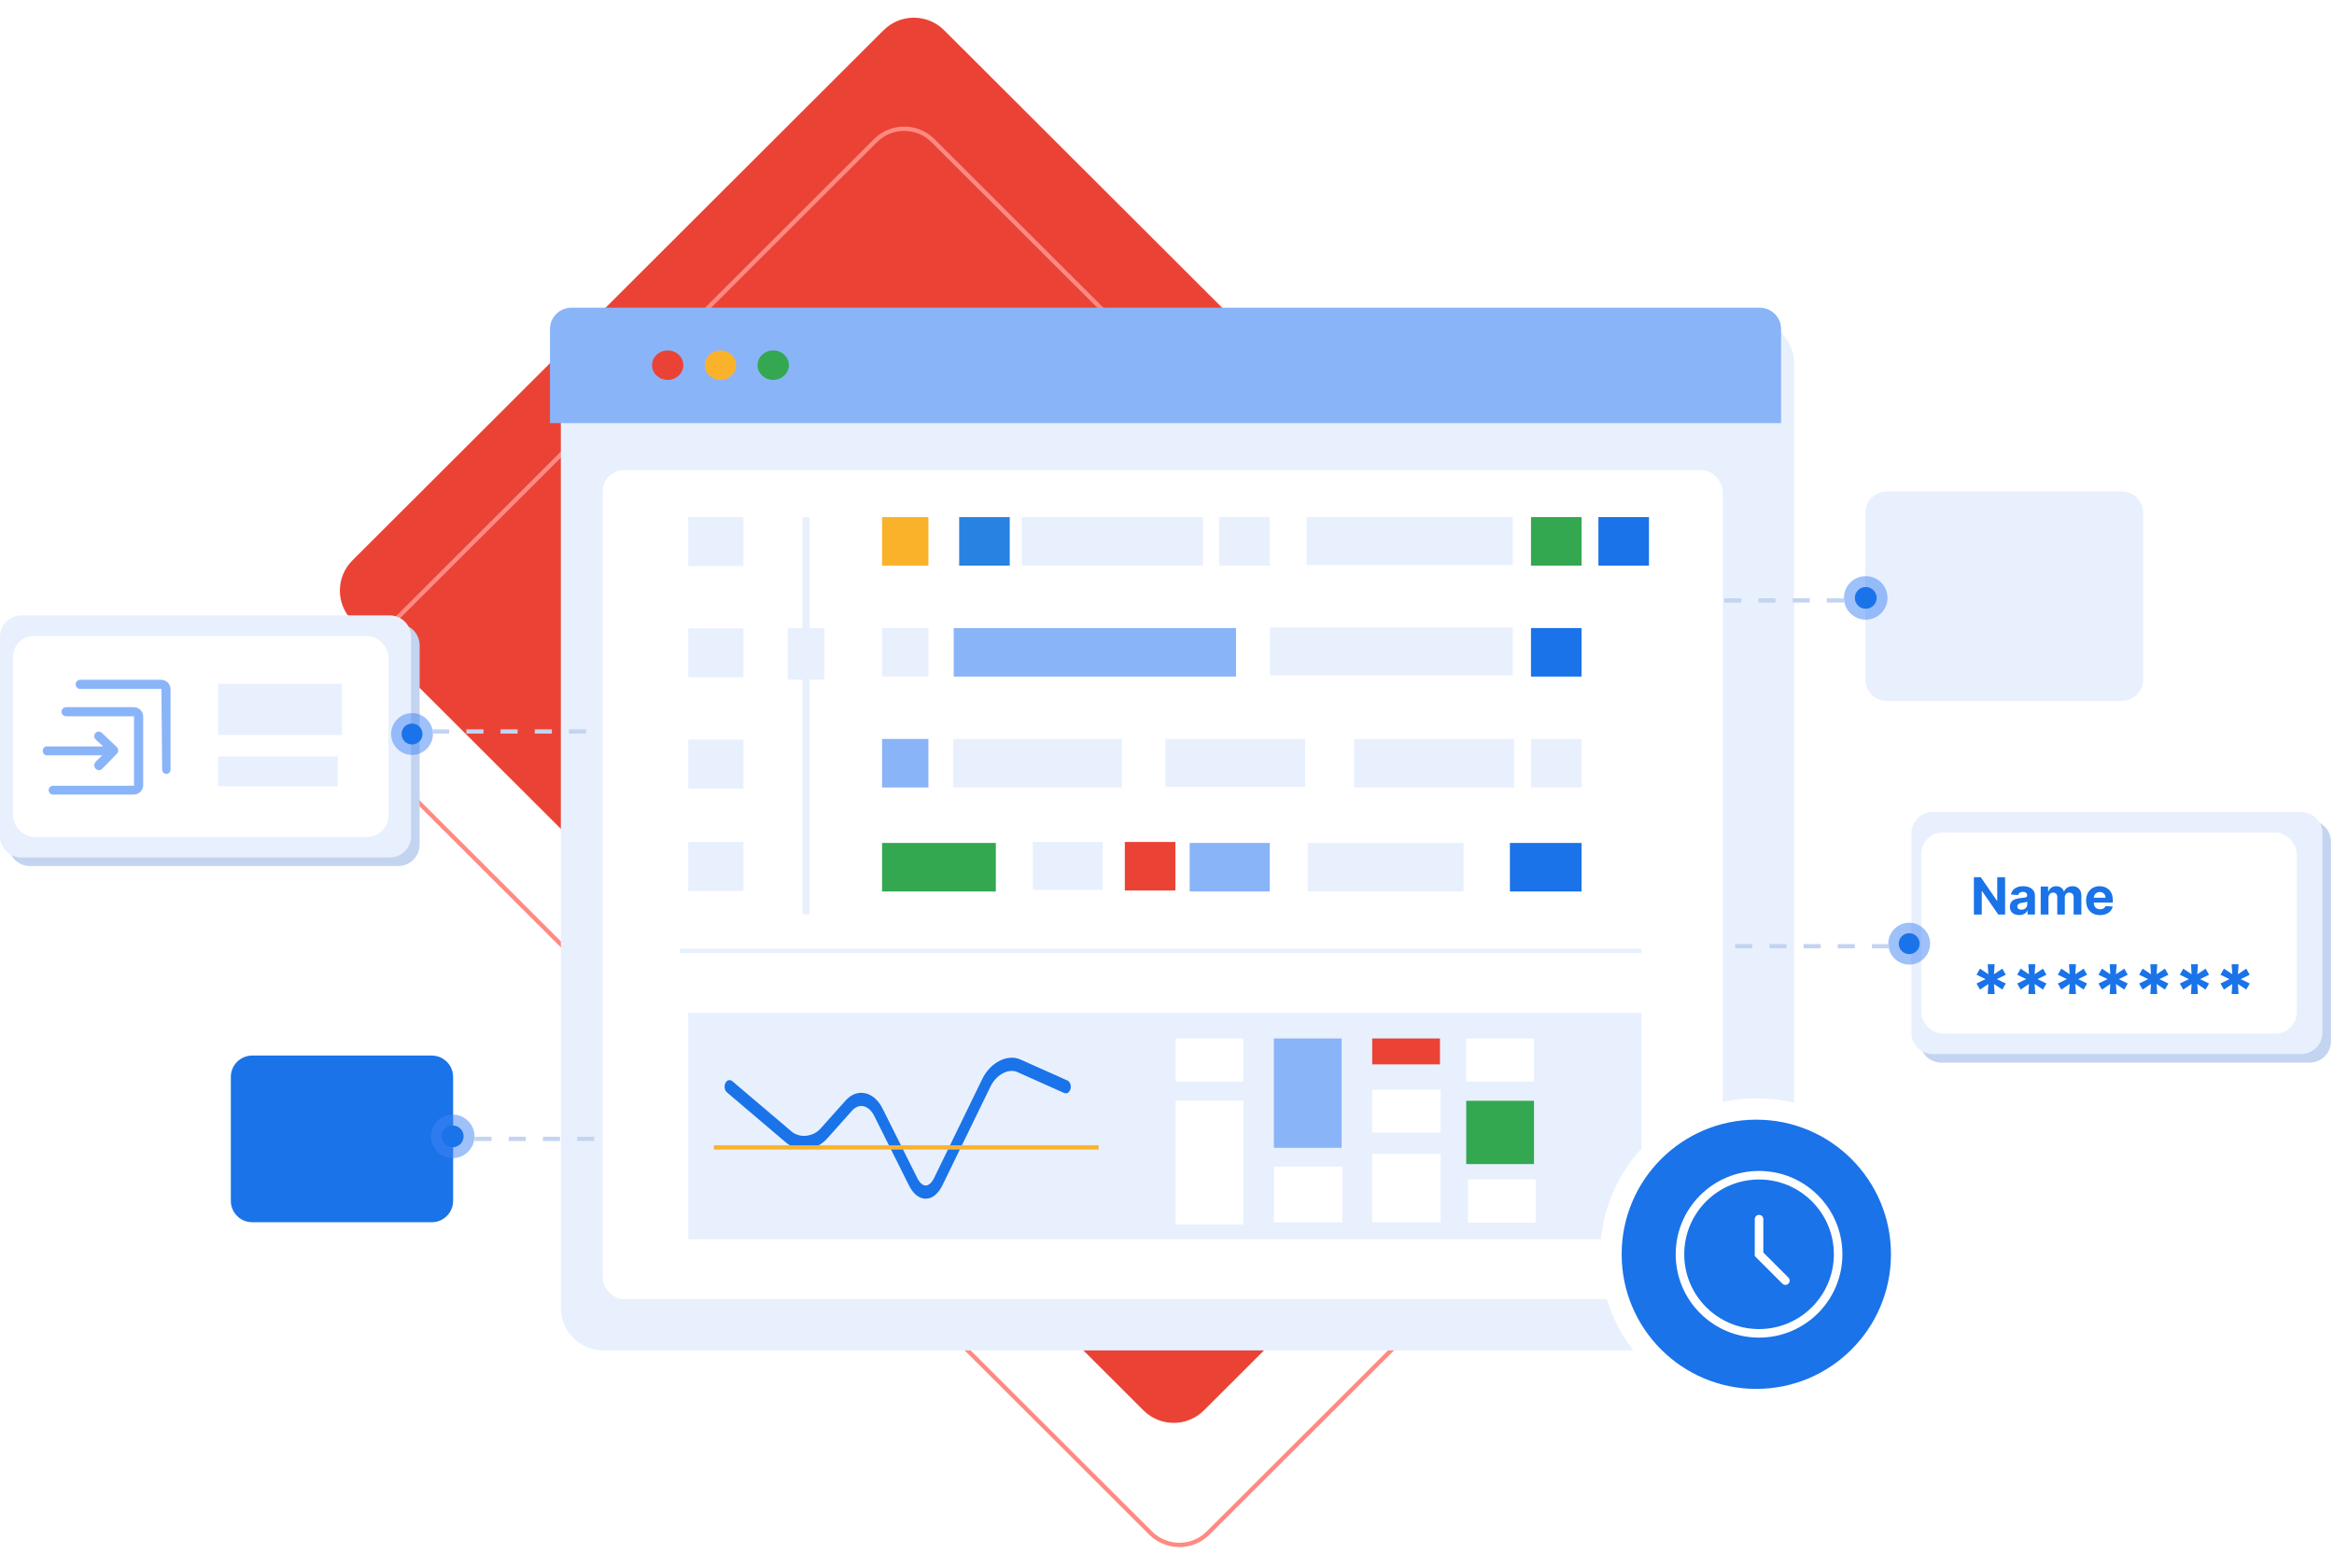 <svg width="546" height="367" viewBox="0 0 546 367" fill="none" xmlns="http://www.w3.org/2000/svg">
<path d="M281.644 330.028L405.908 205.959C409.816 202.057 409.816 195.73 405.908 191.828L220.856 7.065C216.948 3.163 210.611 3.163 206.703 7.065L82.44 131.135C78.531 135.037 78.531 141.364 82.44 145.266L267.491 330.028C271.4 333.93 277.736 333.93 281.644 330.028Z" fill="#EA4335"/>
<path d="M406.876 234.658L282.613 358.727C278.9 362.435 272.88 362.435 269.167 358.727L80.543 170.398C76.831 166.691 76.831 160.681 80.543 156.974L204.807 32.904C208.52 29.198 214.539 29.198 218.252 32.904L406.876 221.234C410.589 224.941 410.589 230.951 406.876 234.658Z" stroke="#FF8A81"/>
<path d="M540.301 192.001H454.135C451.373 192.001 449.135 194.239 449.135 197.001V243.65C449.135 246.412 451.373 248.65 454.135 248.65H540.301C543.062 248.65 545.301 246.412 545.301 243.65V197.001C545.301 194.239 543.062 192.001 540.301 192.001Z" fill="#C3D4F1"/>
<path d="M538.301 190.001H452.135C449.373 190.001 447.135 192.239 447.135 195.001V241.65C447.135 244.412 449.373 246.65 452.135 246.65H538.301C541.062 246.65 543.301 244.412 543.301 241.65V195.001C543.301 192.239 541.062 190.001 538.301 190.001Z" fill="#E8F0FE"/>
<rect x="449.453" y="194.802" width="87.85" height="47.048" rx="5" fill="white"/>
<g filter="url(#filter0_d_0_12164)">
<path d="M406.696 72.001H138.197C132.674 72.001 128.197 76.478 128.197 82.001V303.001C128.197 308.524 132.674 313.001 138.197 313.001H406.696C412.219 313.001 416.696 308.524 416.696 303.001V82.001C416.696 76.478 412.219 72.001 406.696 72.001Z" fill="#E8F0FE"/>
</g>
<rect x="141" y="110.001" width="262" height="194" rx="5" fill="white"/>
<line x1="159" y1="222.501" x2="384" y2="222.501" stroke="#E8F0FE"/>
<path d="M128.658 77.001C128.658 74.239 130.897 72.001 133.658 72.001H411.658C414.42 72.001 416.658 74.239 416.658 77.001V99.001H128.658V77.001Z" fill="#8AB4F8"/>
<path d="M168.538 88.895C170.562 88.895 172.203 87.351 172.203 85.448C172.203 83.544 170.562 82.001 168.538 82.001C166.514 82.001 164.873 83.544 164.873 85.448C164.873 87.351 166.514 88.895 168.538 88.895Z" fill="#FAB22B"/>
<path d="M180.88 88.895C182.904 88.895 184.545 87.351 184.545 85.448C184.545 83.544 182.904 82.001 180.88 82.001C178.856 82.001 177.215 83.544 177.215 85.448C177.215 87.351 178.856 88.895 180.88 88.895Z" fill="#33A850"/>
<path d="M156.196 88.895C158.221 88.895 159.861 87.351 159.861 85.448C159.861 83.544 158.221 82.001 156.196 82.001C154.172 82.001 152.531 83.544 152.531 85.448C152.531 87.351 154.172 88.895 156.196 88.895Z" fill="#EA4335"/>
<circle cx="446.624" cy="220.818" r="4.891" fill="#4185F4" fill-opacity="0.5"/>
<circle cx="446.623" cy="220.818" r="2.446" fill="#1A73E8"/>
<line x1="441.914" y1="221.409" x2="402.548" y2="221.409" stroke="#C3D4F1" stroke-dasharray="4 4"/>
<path d="M496.359 115.001L441.359 115.001C438.598 115.001 436.359 117.239 436.359 120.001L436.359 159.001C436.359 161.762 438.598 164.001 441.359 164.001L496.359 164.001C499.121 164.001 501.359 161.762 501.359 159.001L501.359 120.001C501.359 117.239 499.121 115.001 496.359 115.001Z" fill="#E8F0FE"/>
<circle cx="436.454" cy="139.908" r="5.094" fill="#4185F4" fill-opacity="0.5"/>
<circle cx="436.453" cy="139.907" r="2.547" fill="#1A73E8"/>
<line x1="431.359" y1="140.501" x2="403.359" y2="140.501" stroke="#C3D4F1" stroke-dasharray="4 4"/>
<path d="M93.166 146.001H7C4.239 146.001 2 148.239 2 151.001V197.65C2 200.412 4.239 202.65 7 202.65H93.166C95.928 202.65 98.166 200.412 98.166 197.65V151.001C98.166 148.239 95.928 146.001 93.166 146.001Z" fill="#C3D4F1"/>
<path d="M91.166 144.001H5C2.239 144.001 0 146.239 0 149.001V195.65C0 198.412 2.239 200.65 5 200.65H91.166C93.928 200.65 96.166 198.412 96.166 195.65V149.001C96.166 146.239 93.928 144.001 91.166 144.001Z" fill="#E8F0FE"/>
<rect x="3.018" y="148.803" width="87.85" height="47.048" rx="5" fill="white"/>
<path d="M80 160.001H51V172.001H80V160.001Z" fill="#E8F0FE"/>
<path d="M79 177.001H51V184.001H79V177.001Z" fill="#E8F0FE"/>
<circle cx="96.386" cy="171.758" r="4.891" transform="rotate(-180 96.386 171.758)" fill="#4185F4" fill-opacity="0.5"/>
<circle cx="96.386" cy="171.758" r="2.446" transform="rotate(-180 96.386 171.758)" fill="#1A73E8"/>
<line x1="101.096" y1="171.167" x2="140.462" y2="171.167" stroke="#C3D4F1" stroke-dasharray="4 4"/>
<path d="M384 237.001H161V290.001H384V237.001Z" fill="#E8F0FE"/>
<path d="M216.545 279.996C215.223 279.996 213.991 278.985 213.074 277.148L204.972 260.921C203.541 258.055 200.841 257.444 198.954 259.557L193.094 266.118C190.737 268.756 186.75 269.144 184.204 266.98L170.362 255.216C170.283 255.153 170.213 255.065 170.156 254.959C170.099 254.852 170.056 254.729 170.03 254.596C170.004 254.463 169.995 254.324 170.003 254.185C170.012 254.047 170.038 253.912 170.08 253.79C170.122 253.667 170.179 253.56 170.248 253.472C170.317 253.385 170.396 253.321 170.481 253.283C170.567 253.245 170.656 253.234 170.743 253.25C170.831 253.267 170.916 253.311 170.993 253.38L184.836 265.141C186.945 266.931 190.375 266.601 192.328 264.415L198.186 257.854C200.643 255.104 204.157 255.9 206.017 259.63L214.119 275.858C214.783 277.181 215.642 277.909 216.549 277.909H216.566C217.479 277.9 218.341 277.154 218.995 275.809L230.23 252.708C232.001 249.068 235.726 247.126 238.525 248.384L249.518 253.297C249.687 253.373 249.83 253.551 249.916 253.793C250.002 254.035 250.023 254.32 249.975 254.587C249.927 254.853 249.813 255.078 249.659 255.213C249.506 255.348 249.324 255.381 249.155 255.306L238.162 250.392C235.877 249.371 232.727 251.014 231.283 253.981L220.044 277.083C219.135 278.951 217.902 279.987 216.57 280.001L216.545 279.996Z" fill="#1A73E8" stroke="#1A73E8"/>
<path d="M290.859 243.001H275V253.099H290.859V243.001Z" fill="white"/>
<path d="M336.859 243.001H321V249.06H336.859V243.001Z" fill="#EA4335"/>
<path d="M313.859 243.001H298V268.583H313.859V243.001Z" fill="#8AB4F8"/>
<path d="M358.859 243.001H343V253.099H358.859V243.001Z" fill="white"/>
<path d="M290.859 257.583H275V286.531H290.859V257.583Z" fill="white"/>
<path d="M337 270.001H321V286.001H337V270.001Z" fill="white"/>
<path d="M337 255.001H321V265.001H337V255.001Z" fill="white"/>
<path d="M358.859 257.583H343V272.393H358.859V257.583Z" fill="#33A850"/>
<path d="M314 273.001H298V286.001H314V273.001Z" fill="white"/>
<path d="M359.253 275.989H343.394V286.087H359.253V275.989Z" fill="white"/>
<circle cx="410.859" cy="293.501" r="34" fill="#1A73E8" stroke="white" stroke-width="5"/>
<path d="M411.5 285.278V293.5L417.667 299.667" stroke="white" stroke-width="2" stroke-linecap="round"/>
<path d="M411.5 312.001C421.717 312.001 430 303.718 430 293.501C430 283.283 421.717 275.001 411.5 275.001C401.283 275.001 393 283.283 393 293.501C393 303.718 401.283 312.001 411.5 312.001Z" stroke="white" stroke-width="2"/>
<path d="M188.555 214.001C188.327 214.001 188.108 213.973 187.947 213.923C187.785 213.873 187.694 213.805 187.694 213.734V121.267C187.694 121.196 187.785 121.129 187.947 121.079C188.108 121.029 188.327 121.001 188.555 121.001C188.784 121.001 189.003 121.029 189.164 121.079C189.326 121.129 189.417 121.196 189.417 121.267V213.734C189.417 213.805 189.326 213.873 189.164 213.923C189.003 213.973 188.784 214.001 188.555 214.001Z" fill="#E8F0FE"/>
<path d="M217.188 121.001H206.345V132.357H217.188V121.001Z" fill="#FAB22B"/>
<path d="M236.212 121.001H224.383V132.357H236.212V121.001Z" fill="#2882E2"/>
<path d="M297.034 121.001H285.205V132.357H297.034V121.001Z" fill="#E8F0FE"/>
<path d="M369.978 121.001H358.149V132.357H369.978V121.001Z" fill="#33A850"/>
<path d="M385.749 121.001H373.92V132.357H385.749V121.001Z" fill="#1A73E8"/>
<path d="M281.409 121.001H239.021V132.357H281.409V121.001Z" fill="#E8F0FE"/>
<path d="M353.889 121.001H305.667V132.195H353.889V121.001Z" fill="#E8F0FE"/>
<path d="M173.917 121.001H161V132.456H173.917V121.001Z" fill="#E8F0FE"/>
<path d="M217.188 146.962H206.345V158.318H217.188V146.962Z" fill="#E8F0FE"/>
<path d="M369.978 146.962H358.149V158.318H369.978V146.962Z" fill="#1A73E8"/>
<path d="M289.146 146.962H223.101V158.318H289.146V146.962Z" fill="#8AB4F8"/>
<path d="M353.889 146.835H297.056V158.029H353.889V146.835Z" fill="#E8F0FE"/>
<path d="M173.917 147.036H161V158.491H173.917V147.036Z" fill="#E8F0FE"/>
<path d="M217.188 172.917H206.345V184.273H217.188V172.917Z" fill="#8AB4F8"/>
<path d="M262.43 172.917H223V184.273H262.43V172.917Z" fill="#E8F0FE"/>
<path d="M305.327 172.911H272.604V184.105H305.327V172.911Z" fill="#E8F0FE"/>
<path d="M274.962 197.022H263.133V208.379H274.962V197.022Z" fill="#EA4335"/>
<path d="M369.978 172.915H358.149V184.271H369.978V172.915Z" fill="#E8F0FE"/>
<path d="M354.205 172.915H316.747V184.271H354.205V172.915Z" fill="#E8F0FE"/>
<path d="M173.917 173.065H161V184.52H173.917V173.065Z" fill="#E8F0FE"/>
<path d="M232.96 197.251H206.345V208.607H232.96V197.251Z" fill="#33A850"/>
<path d="M297.032 197.251H278.303V208.607H297.032V197.251Z" fill="#8AB4F8"/>
<path d="M369.977 197.251H353.22V208.607H369.977V197.251Z" fill="#1A73E8"/>
<path d="M257.966 197.02H241.604V208.215H257.966V197.02Z" fill="#E8F0FE"/>
<path d="M342.378 197.251H305.905V208.607H342.378V197.251Z" fill="#E8F0FE"/>
<path d="M173.917 197.018H161V208.473H173.917V197.018Z" fill="#E8F0FE"/>
<path d="M192.861 147.001H184.25V159.056H192.861V147.001Z" fill="#E8F0FE"/>
<line x1="167" y1="268.501" x2="257" y2="268.501" stroke="#FAB22B"/>
<path d="M23.928 176.745H10.916C10.412 176.745 10.002 176.28 10.002 175.7C10.002 175.125 10.412 174.657 10.916 174.657H24.145L22.759 173.417L22.366 173.019C22.169 172.817 22.058 172.547 22.056 172.265C22.054 171.983 22.161 171.711 22.355 171.506C22.45 171.408 22.564 171.329 22.69 171.275C22.815 171.221 22.951 171.192 23.087 171.191C23.224 171.189 23.36 171.215 23.487 171.267C23.613 171.318 23.729 171.394 23.826 171.491L27.311 174.799C27.418 174.9 27.503 175.021 27.562 175.155C27.621 175.29 27.654 175.434 27.656 175.581C27.659 175.728 27.633 175.873 27.579 176.01C27.525 176.146 27.445 176.271 27.342 176.376L23.879 179.921C23.677 180.113 23.407 180.217 23.128 180.211C22.849 180.204 22.584 180.087 22.391 179.885C22.185 179.67 22.068 179.385 22.064 179.088C22.061 178.79 22.17 178.502 22.371 178.282L22.756 177.861L23.93 176.745H23.928ZM17.688 160.138C17.688 159.549 18.166 159.071 18.755 159.071H37.678C37.969 159.071 38.257 159.128 38.526 159.24C38.794 159.351 39.038 159.514 39.244 159.72C39.45 159.925 39.613 160.169 39.724 160.438C39.835 160.707 39.893 160.995 39.893 161.285V180.118C39.893 180.376 39.79 180.624 39.607 180.807C39.425 180.989 39.177 181.092 38.918 181.092C38.659 181.092 38.41 180.99 38.225 180.807C38.041 180.625 37.936 180.377 37.933 180.118L37.756 161.208H18.755C18.615 161.208 18.476 161.18 18.346 161.126C18.216 161.073 18.099 160.994 18 160.894C17.9 160.795 17.822 160.677 17.768 160.547C17.715 160.418 17.687 160.279 17.688 160.138ZM14.397 166.542C14.397 165.953 14.876 165.475 15.465 165.475L31.284 165.477C31.574 165.477 31.862 165.534 32.131 165.646C32.4 165.757 32.644 165.92 32.849 166.126C33.055 166.331 33.218 166.575 33.329 166.844C33.441 167.113 33.498 167.4 33.498 167.691V183.714C33.498 184.005 33.441 184.293 33.329 184.561C33.218 184.83 33.055 185.074 32.849 185.28C32.644 185.485 32.4 185.648 32.131 185.76C31.862 185.871 31.574 185.928 31.284 185.928H12.418C12.144 185.928 11.881 185.819 11.687 185.626C11.494 185.432 11.385 185.169 11.385 184.895C11.385 184.621 11.494 184.358 11.687 184.165C11.881 183.971 12.144 183.862 12.418 183.862H31.354V167.609H15.465C15.181 167.609 14.91 167.497 14.71 167.297C14.51 167.097 14.397 166.825 14.397 166.542Z" fill="#8AB4F8"/>
<path d="M469.058 205.273V214.001H467.464L463.668 208.508H463.604V214.001H461.759V205.273H463.378L467.145 210.762H467.222V205.273H469.058ZM472.355 214.124C471.938 214.124 471.565 214.052 471.239 213.907C470.912 213.759 470.653 213.542 470.463 213.255C470.276 212.965 470.182 212.604 470.182 212.173C470.182 211.809 470.249 211.504 470.382 211.256C470.516 211.009 470.697 210.81 470.928 210.66C471.158 210.509 471.419 210.396 471.712 210.319C472.007 210.242 472.317 210.188 472.641 210.157C473.021 210.117 473.328 210.08 473.561 210.046C473.794 210.009 473.963 209.955 474.068 209.884C474.173 209.813 474.226 209.708 474.226 209.569V209.543C474.226 209.273 474.141 209.065 473.97 208.917C473.803 208.769 473.564 208.695 473.254 208.695C472.928 208.695 472.668 208.768 472.474 208.913C472.281 209.055 472.153 209.234 472.091 209.45L470.412 209.313C470.497 208.916 470.665 208.572 470.915 208.282C471.165 207.989 471.487 207.765 471.882 207.609C472.28 207.45 472.74 207.37 473.263 207.37C473.626 207.37 473.974 207.413 474.307 207.498C474.642 207.583 474.939 207.715 475.197 207.894C475.459 208.073 475.665 208.303 475.815 208.585C475.966 208.863 476.041 209.197 476.041 209.586V214.001H474.32V213.093H474.268C474.163 213.298 474.023 213.478 473.847 213.634C473.67 213.788 473.459 213.908 473.212 213.996C472.965 214.082 472.679 214.124 472.355 214.124ZM472.875 212.871C473.142 212.871 473.378 212.819 473.582 212.714C473.787 212.606 473.947 212.461 474.064 212.279C474.18 212.097 474.239 211.891 474.239 211.661V210.967C474.182 211.004 474.104 211.038 474.004 211.069C473.908 211.097 473.798 211.124 473.676 211.15C473.554 211.173 473.432 211.194 473.31 211.214C473.188 211.231 473.077 211.246 472.977 211.261C472.764 211.292 472.578 211.342 472.419 211.41C472.26 211.478 472.136 211.57 472.048 211.687C471.96 211.8 471.916 211.942 471.916 212.113C471.916 212.36 472.006 212.549 472.185 212.68C472.366 212.808 472.597 212.871 472.875 212.871ZM477.39 214.001V207.455H479.12V208.61H479.196C479.333 208.227 479.56 207.924 479.878 207.702C480.196 207.481 480.577 207.37 481.02 207.37C481.469 207.37 481.851 207.482 482.167 207.707C482.482 207.928 482.692 208.229 482.797 208.61H482.865C482.999 208.235 483.24 207.935 483.59 207.711C483.942 207.484 484.358 207.37 484.838 207.37C485.449 207.37 485.945 207.565 486.326 207.954C486.709 208.34 486.901 208.889 486.901 209.599V214.001H485.09V209.957C485.09 209.593 484.993 209.32 484.8 209.139C484.607 208.957 484.365 208.866 484.076 208.866C483.746 208.866 483.489 208.971 483.304 209.181C483.12 209.389 483.027 209.663 483.027 210.004V214.001H481.267V209.918C481.267 209.597 481.175 209.342 480.99 209.151C480.809 208.961 480.569 208.866 480.27 208.866C480.069 208.866 479.887 208.917 479.725 209.019C479.566 209.119 479.439 209.259 479.346 209.441C479.252 209.62 479.205 209.83 479.205 210.072V214.001H477.39ZM491.258 214.129C490.585 214.129 490.005 213.992 489.519 213.719C489.036 213.444 488.664 213.055 488.403 212.552C488.141 212.046 488.011 211.448 488.011 210.758C488.011 210.085 488.141 209.494 488.403 208.985C488.664 208.477 489.032 208.08 489.506 207.796C489.984 207.512 490.543 207.37 491.185 207.37C491.617 207.37 492.019 207.44 492.391 207.579C492.766 207.715 493.093 207.921 493.371 208.197C493.653 208.472 493.871 208.819 494.028 209.237C494.184 209.651 494.262 210.137 494.262 210.694V211.192H488.735V210.067H492.553C492.553 209.806 492.496 209.575 492.383 209.373C492.269 209.171 492.112 209.014 491.91 208.9C491.711 208.783 491.479 208.725 491.215 208.725C490.94 208.725 490.695 208.789 490.482 208.917C490.272 209.042 490.107 209.211 489.988 209.424C489.869 209.634 489.808 209.869 489.805 210.127V211.197C489.805 211.521 489.864 211.8 489.984 212.036C490.106 212.272 490.278 212.454 490.499 212.582C490.721 212.71 490.984 212.773 491.288 212.773C491.489 212.773 491.674 212.745 491.842 212.688C492.009 212.631 492.153 212.546 492.272 212.433C492.391 212.319 492.482 212.18 492.545 212.015L494.224 212.126C494.139 212.529 493.964 212.881 493.7 213.183C493.438 213.481 493.1 213.714 492.685 213.881C492.273 214.046 491.798 214.129 491.258 214.129Z" fill="#1A73E8"/>
<path d="M464.99 232.592L465.141 230.255L463.185 231.565L462.376 230.141L464.483 229.114L462.376 228.088L463.185 226.663L465.141 227.973L464.99 225.637H466.614L466.457 227.973L468.413 226.663L469.222 228.088L467.121 229.114L469.222 230.141L468.413 231.565L466.457 230.255L466.614 232.592H464.99ZM474.501 232.592L474.652 230.255L472.696 231.565L471.887 230.141L473.994 229.114L471.887 228.088L472.696 226.663L474.652 227.973L474.501 225.637H476.125L475.968 227.973L477.924 226.663L478.733 228.088L476.632 229.114L478.733 230.141L477.924 231.565L475.968 230.255L476.125 232.592H474.501ZM484.012 232.592L484.163 230.255L482.207 231.565L481.398 230.141L483.505 229.114L481.398 228.088L482.207 226.663L484.163 227.973L484.012 225.637H485.636L485.479 227.973L487.435 226.663L488.244 228.088L486.143 229.114L488.244 230.141L487.435 231.565L485.479 230.255L485.636 232.592H484.012ZM493.523 232.592L493.673 230.255L491.717 231.565L490.909 230.141L493.015 229.114L490.909 228.088L491.717 226.663L493.673 227.973L493.523 225.637H495.146L494.989 227.973L496.945 226.663L497.754 228.088L495.654 229.114L497.754 230.141L496.945 231.565L494.989 230.255L495.146 232.592H493.523ZM503.033 232.592L503.184 230.255L501.228 231.565L500.419 230.141L502.526 229.114L500.419 228.088L501.228 226.663L503.184 227.973L503.033 225.637H504.657L504.5 227.973L506.456 226.663L507.265 228.088L505.164 229.114L507.265 230.141L506.456 231.565L504.5 230.255L504.657 232.592H503.033ZM512.544 232.592L512.695 230.255L510.739 231.565L509.93 230.141L512.037 229.114L509.93 228.088L510.739 226.663L512.695 227.973L512.544 225.637H514.168L514.011 227.973L515.967 226.663L516.776 228.088L514.675 229.114L516.776 230.141L515.967 231.565L514.011 230.255L514.168 232.592H512.544ZM522.055 232.592L522.206 230.255L520.25 231.565L519.441 230.141L521.548 229.114L519.441 228.088L520.25 226.663L522.206 227.973L522.055 225.637H523.679L523.522 227.973L525.478 226.663L526.287 228.088L524.186 229.114L526.287 230.141L525.478 231.565L523.522 230.255L523.679 232.592H522.055Z" fill="#1A73E8"/>
<path d="M59 247.001L101 247.001C103.761 247.001 106 249.239 106 252.001L106 281.001C106 283.762 103.761 286.001 101 286.001L59 286.001C56.239 286.001 54 283.762 54 281.001L54 252.001C54 249.239 56.239 247.001 59 247.001Z" fill="#1A73E8"/>
<circle cx="5.094" cy="5.094" r="5.094" transform="matrix(-1 1.74846e-07 1.74846e-07 1 111 260.813)" fill="#4185F4" fill-opacity="0.5"/>
<circle cx="2.547" cy="2.547" r="2.547" transform="matrix(-1 1.74846e-07 1.74846e-07 1 108.453 263.36)" fill="#1A73E8"/>
<line y1="-0.5" x2="28" y2="-0.5" transform="matrix(1 8.74228e-08 8.74228e-08 -1 111 266.001)" stroke="#C3D4F1" stroke-dasharray="4 4"/>
<defs>
<filter id="filter0_d_0_12164" x="128.197" y="72.001" width="291.499" height="244" filterUnits="userSpaceOnUse" color-interpolation-filters="sRGB">
<feFlood flood-opacity="0" result="BackgroundImageFix"/>
<feColorMatrix in="SourceAlpha" type="matrix" values="0 0 0 0 0 0 0 0 0 0 0 0 0 0 0 0 0 0 127 0" result="hardAlpha"/>
<feOffset dx="3" dy="3"/>
<feComposite in2="hardAlpha" operator="out"/>
<feColorMatrix type="matrix" values="0 0 0 0 0.765 0 0 0 0 0.83 0 0 0 0 0.946 0 0 0 1 0"/>
<feBlend mode="normal" in2="BackgroundImageFix" result="effect1_dropShadow_0_12164"/>
<feBlend mode="normal" in="SourceGraphic" in2="effect1_dropShadow_0_12164" result="shape"/>
</filter>
</defs>
</svg>
